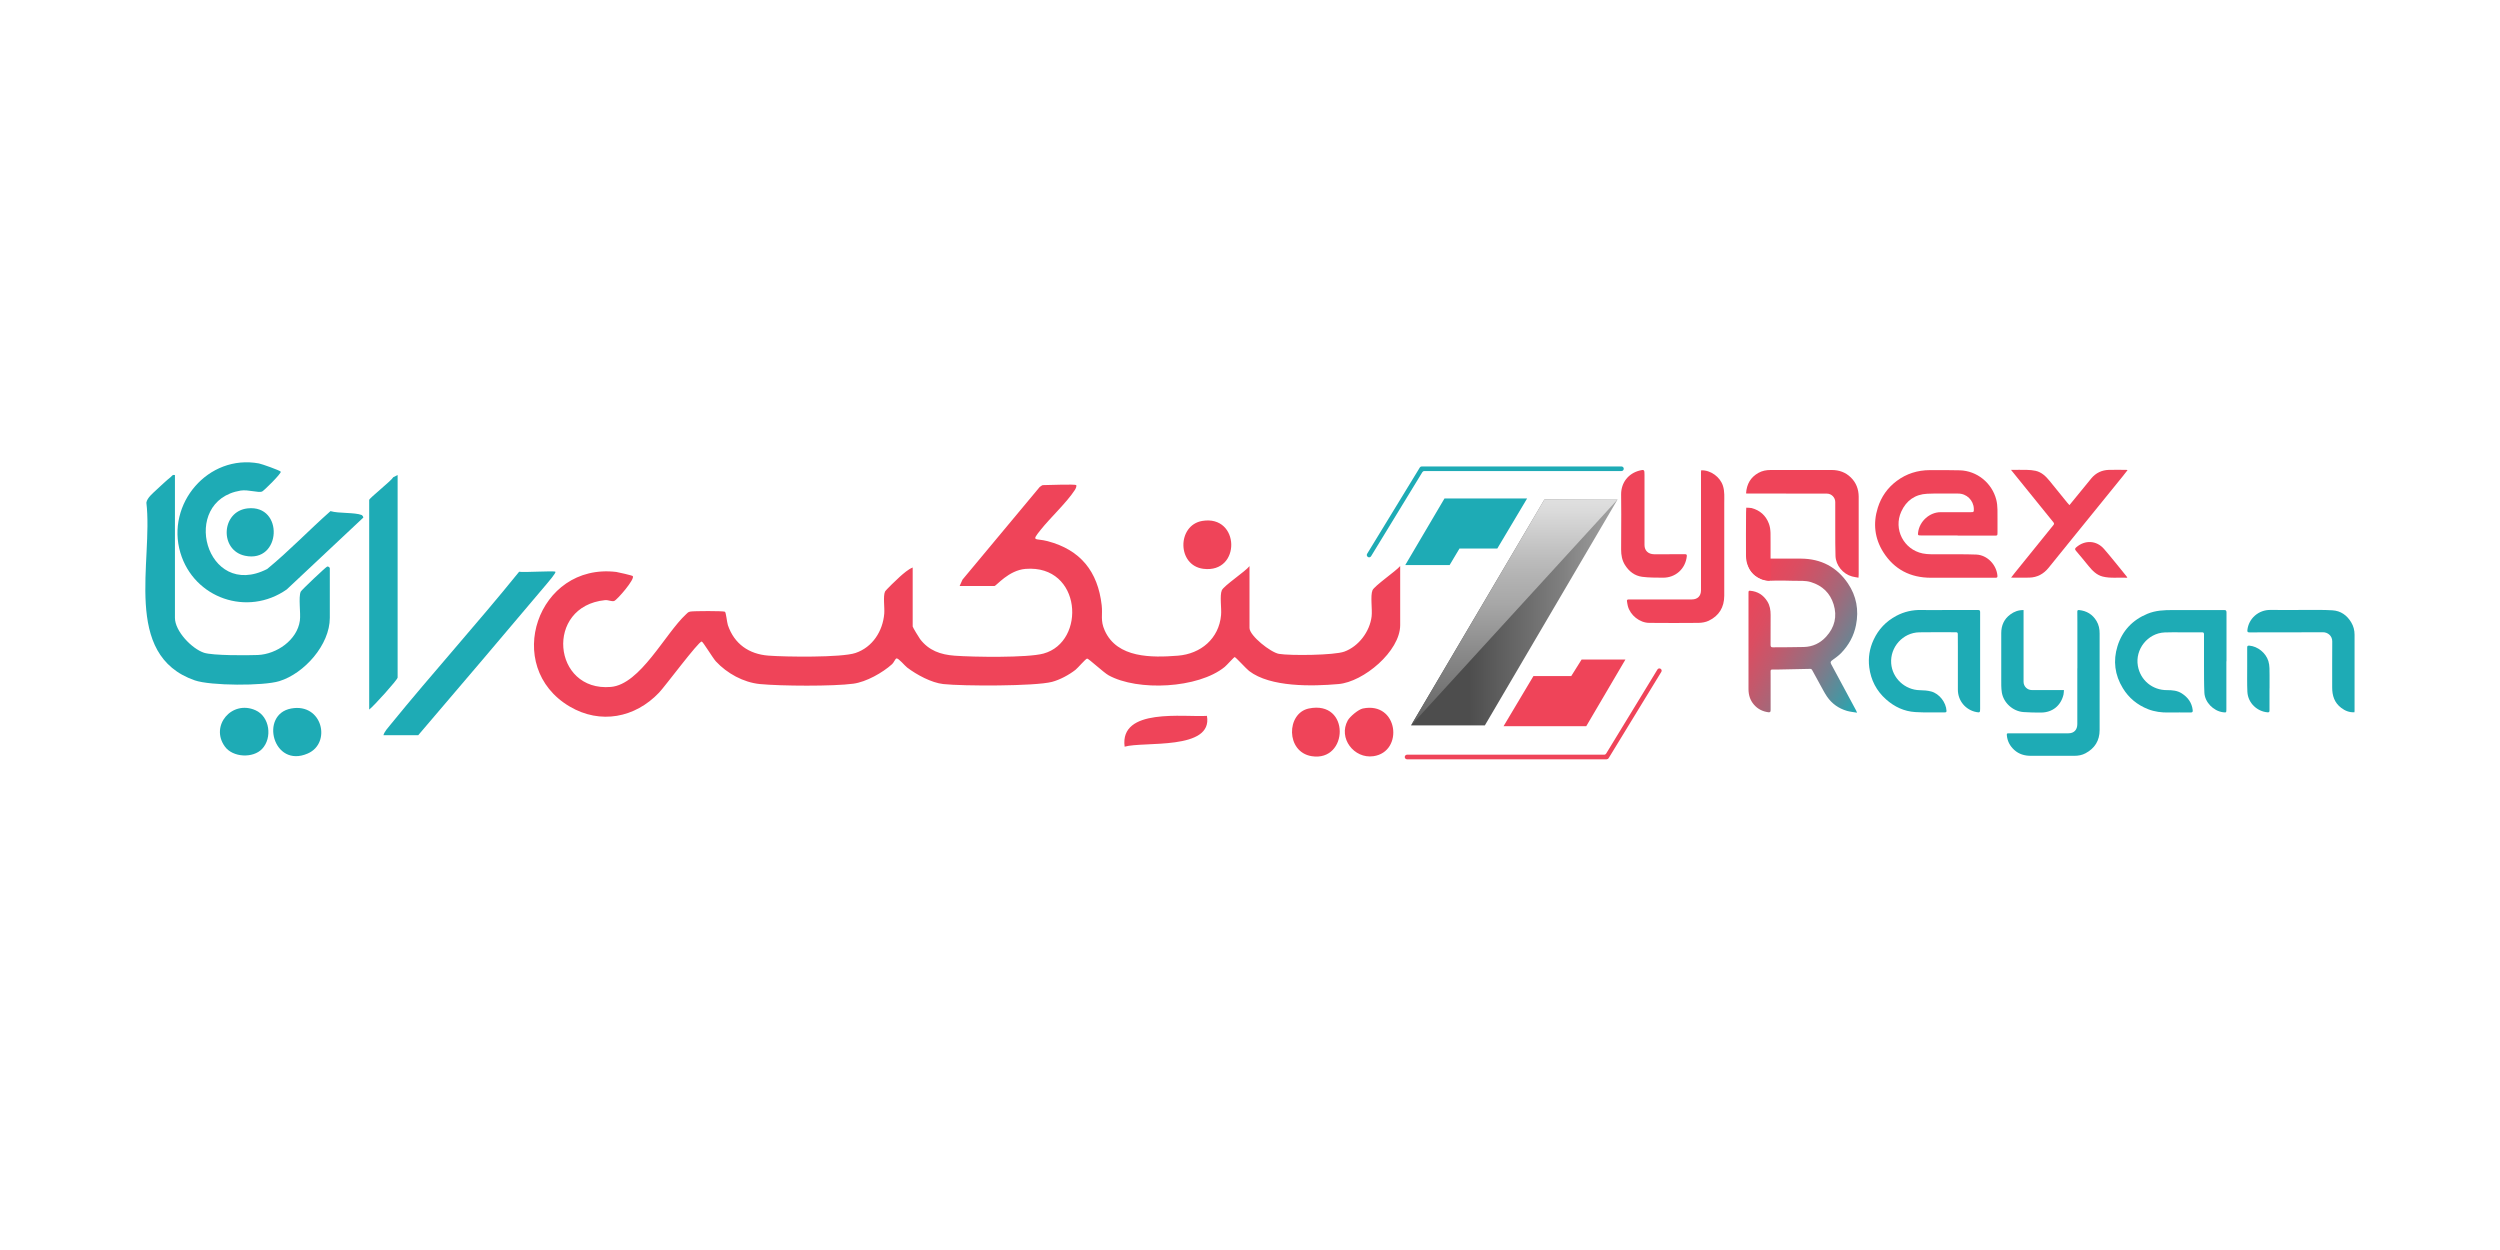 <?xml version="1.0" encoding="UTF-8"?>
<svg id="Layer_1" xmlns="http://www.w3.org/2000/svg" version="1.1" xmlns:xlink="http://www.w3.org/1999/xlink" viewBox="0 0 400 200">
  <!-- Generator: Adobe Illustrator 29.2.1, SVG Export Plug-In . SVG Version: 2.1.0 Build 116)  -->
  <defs>
    <style>
      .st0 {
        fill: url(#linear-gradient2);
      }

      .st1 {
        fill: url(#linear-gradient1);
      }

      .st2 {
        fill: #1eabb5;
      }

      .st3 {
        fill: #ef4459;
      }

      .st4 {
        fill: url(#linear-gradient);
      }
    </style>
    <linearGradient id="linear-gradient" x1="276" y1="95.59" x2="299.83" y2="109.34" gradientUnits="userSpaceOnUse">
      <stop offset=".02" stop-color="#ef4459"/>
      <stop offset=".13" stop-color="#e9465b"/>
      <stop offset=".27" stop-color="#db4d61"/>
      <stop offset=".41" stop-color="#c2596c"/>
      <stop offset=".57" stop-color="#a06a7b"/>
      <stop offset=".73" stop-color="#757f8e"/>
      <stop offset=".9" stop-color="#4099a5"/>
      <stop offset="1" stop-color="#1eabb5"/>
    </linearGradient>
    <linearGradient id="linear-gradient1" x1="234.98" y1="97.99" x2="263.54" y2="97.99" gradientUnits="userSpaceOnUse">
      <stop offset="0" stop-color="#4d4d4d"/>
      <stop offset=".53" stop-color="gray"/>
      <stop offset=".6" stop-color="#898989"/>
      <stop offset=".86" stop-color="#a7a7a7"/>
      <stop offset="1" stop-color="#b3b3b3"/>
    </linearGradient>
    <linearGradient id="linear-gradient2" x1="242.29" y1="122" x2="242.29" y2="77.43" gradientUnits="userSpaceOnUse">
      <stop offset="0" stop-color="#4d4d4d"/>
      <stop offset=".33" stop-color="gray"/>
      <stop offset=".39" stop-color="#898989"/>
      <stop offset=".57" stop-color="#a7a7a7"/>
      <stop offset=".67" stop-color="#b3b3b3"/>
      <stop offset=".73" stop-color="#bcbcbc"/>
      <stop offset=".9" stop-color="#dadada"/>
      <stop offset="1" stop-color="#e6e6e6"/>
    </linearGradient>
  </defs>
  <g>
    <path class="st3" d="M172.18,77.61c.14.13-.08.61-.22.81-1.31,2.01-3.89,4.39-5.46,6.36s-.87,1.28,1.13,1.81c5.24,1.39,8.02,4.83,8.64,10.24.18,1.58-.25,2.41.49,4.06,1.99,4.44,7.54,4.34,11.69,4.02,3.68-.29,6.58-2.73,6.92-6.49.1-1.07-.24-3.12.12-3.97.31-.73,3.75-3,4.43-3.87v9.89c0,1.25,3.4,3.93,4.72,4.15,1.82.3,8.83.23,10.45-.36,2.3-.84,4.08-3.21,4.37-5.64.13-1.14-.23-3.29.14-4.18.29-.69,3.74-3.06,4.43-3.87v9.44c0,4.19-5.87,9.1-9.88,9.44-4.2.37-10.89.52-14.29-2.09-.46-.35-2.15-2.23-2.31-2.23-.11,0-1.29,1.33-1.6,1.58-4.23,3.45-13.93,3.92-18.59,1.33-.76-.42-3.21-2.7-3.42-2.67-.25.04-1.46,1.48-1.86,1.8-1.04.81-2.48,1.59-3.76,1.93-2.71.71-14.29.69-17.39.35-1.91-.21-4.26-1.49-5.78-2.64-.38-.28-1.39-1.54-1.72-1.46-.18.04-.44.69-.69.91-1.53,1.38-4.14,2.85-6.2,3.13-3.25.44-11.61.38-14.95.06-2.64-.26-5.27-1.71-7.05-3.63-.49-.53-2.08-3.18-2.27-3.18-.53,0-5.87,7.19-6.82,8.18-3.84,4.04-9.4,5.11-14.29,2.23-10.81-6.36-5.18-23.04,7.44-21.54.31.04,2.55.56,2.64.66.41.46-2.47,3.78-2.96,3.98-.36.15-.95-.18-1.46-.13-9.7.97-8.43,14.69.91,13.89,4.72-.4,8.69-8.54,12.03-11.62.24-.22.32-.37.7-.44.51-.1,5.3-.12,5.53.03.18.12.32,1.69.47,2.14,1.02,3,3.36,4.64,6.49,4.88,2.7.21,11.69.33,13.92-.42,2.74-.92,4.38-3.5,4.61-6.3.08-.95-.21-2.78.12-3.52.11-.25,2.01-2.07,2.38-2.39.55-.49,1.37-1.21,2.05-1.47v9.44c0,.12.99,1.76,1.18,2.01,1.4,1.84,3.27,2.49,5.52,2.66,2.95.22,11.67.36,14.23-.34,6.87-1.88,6.14-14.25-2.86-13.55-2.72.21-4.7,2.74-4.99,2.74h-5.57l.46-1.02,12.35-14.82c.11-.09.41-.3.5-.3.77,0,5.15-.19,5.34,0Z"/>
    <path class="st2" d="M27.99,76.01v22.85c0,2.12,2.69,4.93,4.65,5.58,1.39.46,6.88.43,8.61.36,3.01-.13,6.3-2.38,6.73-5.5.16-1.2-.26-3.75.14-4.64.12-.26,3.94-3.87,4.2-3.99.24-.11.45.17.45.23v7.96c0,4.31-4.09,8.89-8.07,10.12-2.54.79-11.02.75-13.53-.12-11.7-4.06-6.64-19.08-7.75-28.43.1-.78,1.12-1.59,1.71-2.15.55-.52,1.59-1.49,2.16-1.93.23-.18.29-.44.68-.34Z"/>
    <path class="st2" d="M57.89,82.42c.06.02.38.37.17.46l-12.18,11.43c-6.27,4.4-14.85,1.42-17.02-5.87-2.33-7.84,4.46-15.79,12.57-14.29.47.09,3.38,1.12,3.49,1.32.14.25-2.67,3.03-2.99,3.18-.53.24-2.25-.35-3.42-.16-9.85,1.62-5.58,17.58,4.24,12.55,3.53-2.9,6.7-6.23,10.13-9.26,1.36.4,3.82.17,5.02.63Z"/>
    <path class="st2" d="M88.86,91.48c.17.14-1.19,1.71-1.37,1.93-6.83,8.1-13.69,16.17-20.57,24.22h-5.57c.15-.58.75-1.22,1.14-1.7,6.72-8.26,13.88-16.17,20.57-24.45.78.14,5.58-.19,5.8,0Z"/>
    <path class="st2" d="M63.62,76.01v32.4c0,.34-3.88,4.64-4.55,5.12v-33.54c0-.27,3.53-3.05,3.86-3.64l.68-.34Z"/>
    <path class="st3" d="M192.35,83.35c6.07-1.03,6.27,8.42.19,7.66-4.24-.53-4.22-6.97-.19-7.66Z"/>
    <path class="st3" d="M209.41,113.36c6.68-1.38,6.36,8.57.46,7.63-4.17-.67-4.07-6.88-.46-7.63Z"/>
    <path class="st3" d="M218.05,113.36c5.69-1.17,6.59,6.92,1.71,7.63-3.12.45-5.68-2.9-4.12-5.72.35-.63,1.7-1.76,2.41-1.91Z"/>
    <path class="st2" d="M46.59,113.36c4.99-.92,6.49,5.53,2.65,7.2-5.56,2.43-7.76-6.26-2.65-7.2Z"/>
    <path class="st2" d="M41.94,119.82c-1.46,1.54-4.69,1.38-5.96-.37-2.42-3.33,1.12-7.5,4.9-5.81,2.29,1.02,2.72,4.42,1.06,6.18Z"/>
    <path class="st2" d="M39.62,81.34c5.85-.64,5.41,8.82-.42,7.58-4.11-.87-3.83-7.11.42-7.58Z"/>
  </g>
  <path class="st3" d="M193.11,114.54c-3.69.23-14-1.34-13.17,4.93,2.98-.88,14.17.64,13.17-4.93Z"/>
  <g>
    <g>
      <polygon class="st2" points="231.12 79.75 244.34 79.75 239.57 87.76 233.52 87.76 231.94 90.41 224.84 90.41 231.12 79.75"/>
      <polygon class="st3" points="253.8 116.19 240.57 116.19 245.35 108.17 251.4 108.17 253.06 105.52 260.07 105.52 253.8 116.19"/>
    </g>
    <path class="st2" d="M218.86,89.11h0c-.17-.11-.23-.33-.12-.5l8.43-13.81c.07-.11.18-.17.31-.17h31.95c.2,0,.37.16.37.37h0c0,.2-.16.37-.37.37h-31.54c-.13,0-.25.07-.31.17l-8.21,13.46c-.11.17-.33.23-.5.12Z"/>
    <path class="st3" d="M257.08,121.49h-31.95c-.2,0-.37-.16-.37-.37h0c0-.2.16-.37.37-.37h31.54c.13,0,.25-.07.31-.17l8.21-13.46c.1-.17.33-.23.5-.12h0c.17.1.23.33.12.5l-8.43,13.81c-.07.11-.18.17-.31.17Z"/>
  </g>
  <g>
    <path class="st4" d="M297.12,114.03c-.6-.1-1.12-.15-1.61-.29-1.33-.39-2.41-1.15-3.19-2.29-.41-.6-.73-1.25-1.09-1.89-.43-.78-.86-1.55-1.28-2.34-.09-.16-.19-.21-.38-.2-1.79.05-3.57.07-5.36.11-1.08.02-.9-.19-.91.9-.01,1.86-.01,3.72,0,5.59,0,.3-.11.37-.37.34-.92-.13-1.69-.51-2.3-1.22-.62-.71-.87-1.56-.87-2.49,0-.82,0-1.65,0-2.47,0-1.9,0-3.8,0-5.7,0-2.16,0-4.32,0-6.48,0-.28.01-.56,0-.83,0-.2.07-.27.26-.25,1.2.1,2.12.68,2.75,1.7.42.67.53,1.41.53,2.18,0,1.59,0,3.19-.01,4.78,0,.26.07.4.36.39,1.66-.02,3.32,0,4.98-.05,1.42-.04,2.62-.62,3.57-1.67,1.35-1.49,1.77-3.23,1.18-5.15-.56-1.81-1.79-2.99-3.62-3.56-.9-.28-1.82-.19-2.74-.21-1.02-.02-2.03-.06-3.05-.03-.75.03-1.48.05-2.18-.24-1.35-.56-2.11-1.58-2.27-3.04-.03-.26.13-.24.3-.24,1.18,0,2.35,0,3.53,0,1.61,0,3.21,0,4.82,0,3.19.02,5.72,1.34,7.5,3.97,1.36,2.01,1.77,4.26,1.29,6.66-.34,1.74-1.17,3.23-2.39,4.49-.42.43-.93.78-1.42,1.14-.26.19-.32.33-.16.63,1.34,2.47,2.67,4.95,4,7.43.04.07.06.15.14.34Z"/>
    <path class="st3" d="M313.23,85.67c-1.97,0-3.93,0-5.9,0-.47,0-.49-.04-.43-.51.24-1.8,1.87-3.2,3.57-3.21,1.59-.01,3.19-.01,4.78,0,.57,0,.58-.02.56-.58-.05-1.3-1.13-2.42-2.54-2.4-1.64.02-3.28-.05-4.92.03-1.94.09-3.35,1.09-4.15,2.86-1.28,2.81.39,6.06,3.42,6.69.86.18,1.77.12,2.65.13,1.98.02,3.95-.03,5.93.05,1.77.07,3.25,1.64,3.39,3.4.02.25-.07.31-.3.31-1.81,0-3.62,0-5.42,0-1.64,0-3.28,0-4.92,0-3.28,0-5.87-1.33-7.62-4.09-1.39-2.2-1.67-4.62-.88-7.12.55-1.75,1.56-3.19,3.04-4.29,1.57-1.17,3.34-1.71,5.28-1.72,1.59,0,3.19-.02,4.78.03,2.77.07,5.16,2.02,5.85,4.69.27,1.05.18,2.12.2,3.18.01.67,0,1.35,0,2.02,0,.57,0,.56-.55.56-1.94,0-3.89,0-5.83,0,0,0,0,0,0,0Z"/>
    <path class="st2" d="M356.22,105.8c0,2.56,0,5.12,0,7.68,0,.53-.01.55-.54.48-1.53-.2-2.91-1.6-2.98-3.13-.07-1.45-.05-2.91-.06-4.37,0-1.35,0-2.7,0-4.04,0-.31-.01-.62,0-.93,0-.23-.07-.32-.31-.32-1.13,0-2.27,0-3.4,0-.87,0-1.73-.02-2.6.02-2.7.12-4.74,2.7-4.27,5.36.4,2.29,2.34,3.89,4.67,3.87.82,0,1.63.06,2.35.52.98.63,1.61,1.48,1.75,2.66.04.3-.04.4-.34.4-1.18-.01-2.36-.02-3.53,0-1.12.02-2.22-.12-3.27-.53-1.72-.68-3.08-1.79-4.04-3.37-1.29-2.11-1.58-4.38-.85-6.72.76-2.45,2.39-4.18,4.78-5.17,1.32-.55,2.7-.61,4.1-.6,2.63.01,5.27,0,7.9,0,.1,0,.19,0,.29,0,.27-.02.37.1.37.38,0,2.61,0,5.22,0,7.83h0Z"/>
    <path class="st2" d="M311.45,97.6c1.68,0,3.36,0,5.04,0,.25,0,.33.08.33.33,0,2.87,0,5.74,0,8.6,0,2.3,0,4.6,0,6.9,0,.56-.06.61-.61.5-1.72-.34-2.95-1.81-2.95-3.58,0-2.28,0-4.56,0-6.84,0-.68-.02-1.37-.01-2.05,0-.22-.08-.3-.3-.3-1.96,0-3.92-.03-5.87.01-2.62.05-4.68,2.36-4.49,4.97.17,2.37,2.2,4.25,4.57,4.29.61.01,1.25.05,1.84.21,1.3.35,2.37,1.75,2.44,3.08.01.2-.07.26-.26.26-1.58-.01-3.17.05-4.75-.05-1.77-.11-3.32-.84-4.65-2.02-1.55-1.37-2.44-3.1-2.7-5.14-.19-1.52.04-3,.7-4.41.78-1.68,1.99-2.95,3.62-3.82,1.26-.67,2.61-.98,4.04-.94,1.34.04,2.68,0,4.01,0,0,0,0-.01,0-.02Z"/>
    <path class="st2" d="M332.38,106.93c0-1.11,0-2.22,0-3.34,0-1.36,0-2.72,0-4.07,0-.56,0-1.11-.01-1.67,0-.21.1-.25.28-.24,1.21.12,2.15.69,2.78,1.73.38.62.52,1.32.51,2.05-.01,1.81,0,3.62,0,5.43,0,3.33,0,6.65,0,9.98,0,1.7-.78,2.94-2.27,3.73-.54.29-1.15.4-1.77.4-2.32,0-4.64,0-6.96,0-.99,0-1.9-.25-2.66-.94-.71-.65-1.12-1.43-1.19-2.4-.02-.24.08-.26.27-.26,1.47,0,2.93,0,4.4,0,1.72,0,3.45,0,5.17,0,.92,0,1.44-.56,1.44-1.48,0-2.14,0-4.28,0-6.42,0-.83,0-1.67,0-2.5,0,0,0,0,0,0Z"/>
    <path class="st3" d="M272.18,75.25c1.51-.06,3.04,1.06,3.49,2.48.29.91.21,1.85.21,2.77.01,2.89,0,5.77,0,8.66,0,2.06,0,4.11,0,6.17-.01,1.83-.83,3.2-2.49,3.99-.49.23-1.08.33-1.63.34-2.63.03-5.26.02-7.88,0-1.53-.01-3.05-1.22-3.43-2.71-.06-.24-.09-.48-.13-.72-.05-.24.04-.32.29-.32,1.36,0,2.72,0,4.08,0,2,0,4,0,6,0,.93,0,1.47-.56,1.47-1.47,0-2.65,0-5.3,0-7.95,0-3.64,0-7.28,0-10.91,0-.1.01-.2.02-.31Z"/>
    <path class="st3" d="M321.76,75.18c.91,0,1.72-.02,2.53,0,.47.01.94.05,1.4.15.97.22,1.64.87,2.25,1.62.94,1.17,1.89,2.34,2.84,3.5.09.11.19.22.33.37.3-.37.58-.71.86-1.05.88-1.08,1.75-2.16,2.64-3.23.73-.88,1.69-1.33,2.82-1.36.93-.03,1.86,0,2.8,0,.04,0,.08.02.18.04-.3.38-.57.73-.84,1.07-2.66,3.28-5.32,6.56-7.98,9.84-1.27,1.57-2.54,3.13-3.81,4.71-.8.99-1.82,1.55-3.1,1.58-.94.02-1.88,0-2.91,0,.23-.3.42-.54.61-.78,2.05-2.54,4.1-5.08,6.16-7.62.14-.17.14-.29,0-.46-2.12-2.61-4.23-5.23-6.35-7.85-.12-.15-.23-.29-.42-.52Z"/>
    <path class="st2" d="M376.71,113.96c-.8.05-1.49-.23-2.1-.69-1.1-.82-1.47-1.97-1.46-3.29.01-2.45-.02-4.9.01-7.35.01-.9-.73-1.48-1.49-1.47-3.92.03-7.84,0-11.75.02-.29,0-.36-.07-.34-.36.19-1.86,1.8-3.26,3.69-3.23,1.88.03,3.77,0,5.65,0,1.42,0,2.85-.03,4.27.06,1.33.08,2.32.79,3,1.92.37.61.54,1.28.54,1.99,0,2.93,0,5.87,0,8.8,0,1.11,0,2.23,0,3.34,0,.08-.01.16-.02.27Z"/>
    <path class="st3" d="M279.37,78.93c.1-1.47.71-2.56,1.98-3.27.61-.34,1.26-.46,1.94-.46,3.27-.01,6.54-.01,9.8,0,1.17,0,2.21.37,3.05,1.2.85.83,1.24,1.88,1.25,3.06,0,2.68,0,5.37,0,8.05,0,1.46,0,2.92,0,4.38,0,.15-.02.31-.03.54-.37-.07-.71-.11-1.04-.2-1.45-.4-2.58-1.76-2.64-3.26-.05-1.32-.03-2.64-.04-3.97,0-1.56,0-3.12,0-4.68,0-.72-.6-1.34-1.33-1.34-2.34-.01-4.67-.01-7.01-.01-1.87,0-3.75,0-5.62,0-.09,0-.17-.01-.31-.02Z"/>
    <path class="st2" d="M323.77,97.62c0,1.31,0,2.57,0,3.83,0,2.55,0,5.09,0,7.64,0,.73.59,1.32,1.33,1.32,1.46,0,2.91,0,4.37,0,.23,0,.47,0,.76,0-.03.28-.02.51-.07.73-.43,1.77-1.76,2.85-3.58,2.87-.94.01-1.88-.02-2.82-.08-1.69-.12-3.2-1.47-3.47-3.15-.11-.7-.09-1.43-.09-2.14,0-2.45,0-4.9,0-7.35,0-1.22.45-2.24,1.44-2.97.61-.46,1.3-.72,2.13-.71Z"/>
    <path class="st3" d="M267.11,88.67c.83,0,1.66,0,2.49,0,.24,0,.31.08.29.32-.21,2.02-1.81,3.47-3.85,3.44-1.1-.01-2.21,0-3.29-.14-1.2-.16-2.11-.86-2.76-1.9-.47-.76-.61-1.58-.61-2.45,0-1.88.02-3.75.02-5.63,0-1.08-.02-2.16-.02-3.23,0-1.84,1.13-3.31,2.91-3.78.77-.21.84-.15.83.65,0,3.75,0,7.5,0,11.25,0,.9.59,1.46,1.53,1.48.82.01,1.64,0,2.46,0h0Z"/>
    <path class="st3" d="M283.29,88.9c0,1.21,0,2.42,0,3.63,0,.34-.12.42-.44.37-2.04-.29-3.47-1.87-3.49-3.93-.02-2.33,0-4.65.01-6.98,0-.25.02-.51.03-.76.29.02.59,0,.86.06,1.34.36,2.27,1.19,2.76,2.49.37.98.24,2.02.27,3.03.01.69,0,1.39,0,2.08,0,0,0,0,0,0Z"/>
    <path class="st2" d="M363.12,110.13c0,1.18,0,2.35,0,3.53,0,.27-.08.33-.33.31-1.61-.14-3.12-1.45-3.21-3.29-.06-1.32-.03-2.65-.03-3.98,0-1.03,0-2.05,0-3.08,0-.25.06-.34.33-.32,1.36.11,2.66,1.17,3.06,2.48.23.74.17,1.48.19,2.23.01.71,0,1.41,0,2.12,0,0,0,0,0,0Z"/>
    <path class="st3" d="M340.39,92.44c-1.37-.08-2.68.13-3.96-.19-.98-.25-1.64-.94-2.25-1.68-.68-.82-1.34-1.66-2.04-2.46-.22-.25-.12-.38.07-.55,1.39-1.2,3.24-1.11,4.44.28,1.24,1.43,2.41,2.92,3.61,4.39.03.04.05.09.12.22Z"/>
  </g>
  <g>
    <polygon class="st1" points="258.8 79.93 237.58 116.06 225.77 116.06 247.1 79.93 258.8 79.93"/>
    <polygon class="st0" points="247.1 79.93 258.8 79.93 225.77 116.06 247.1 79.93"/>
  </g>
</svg>